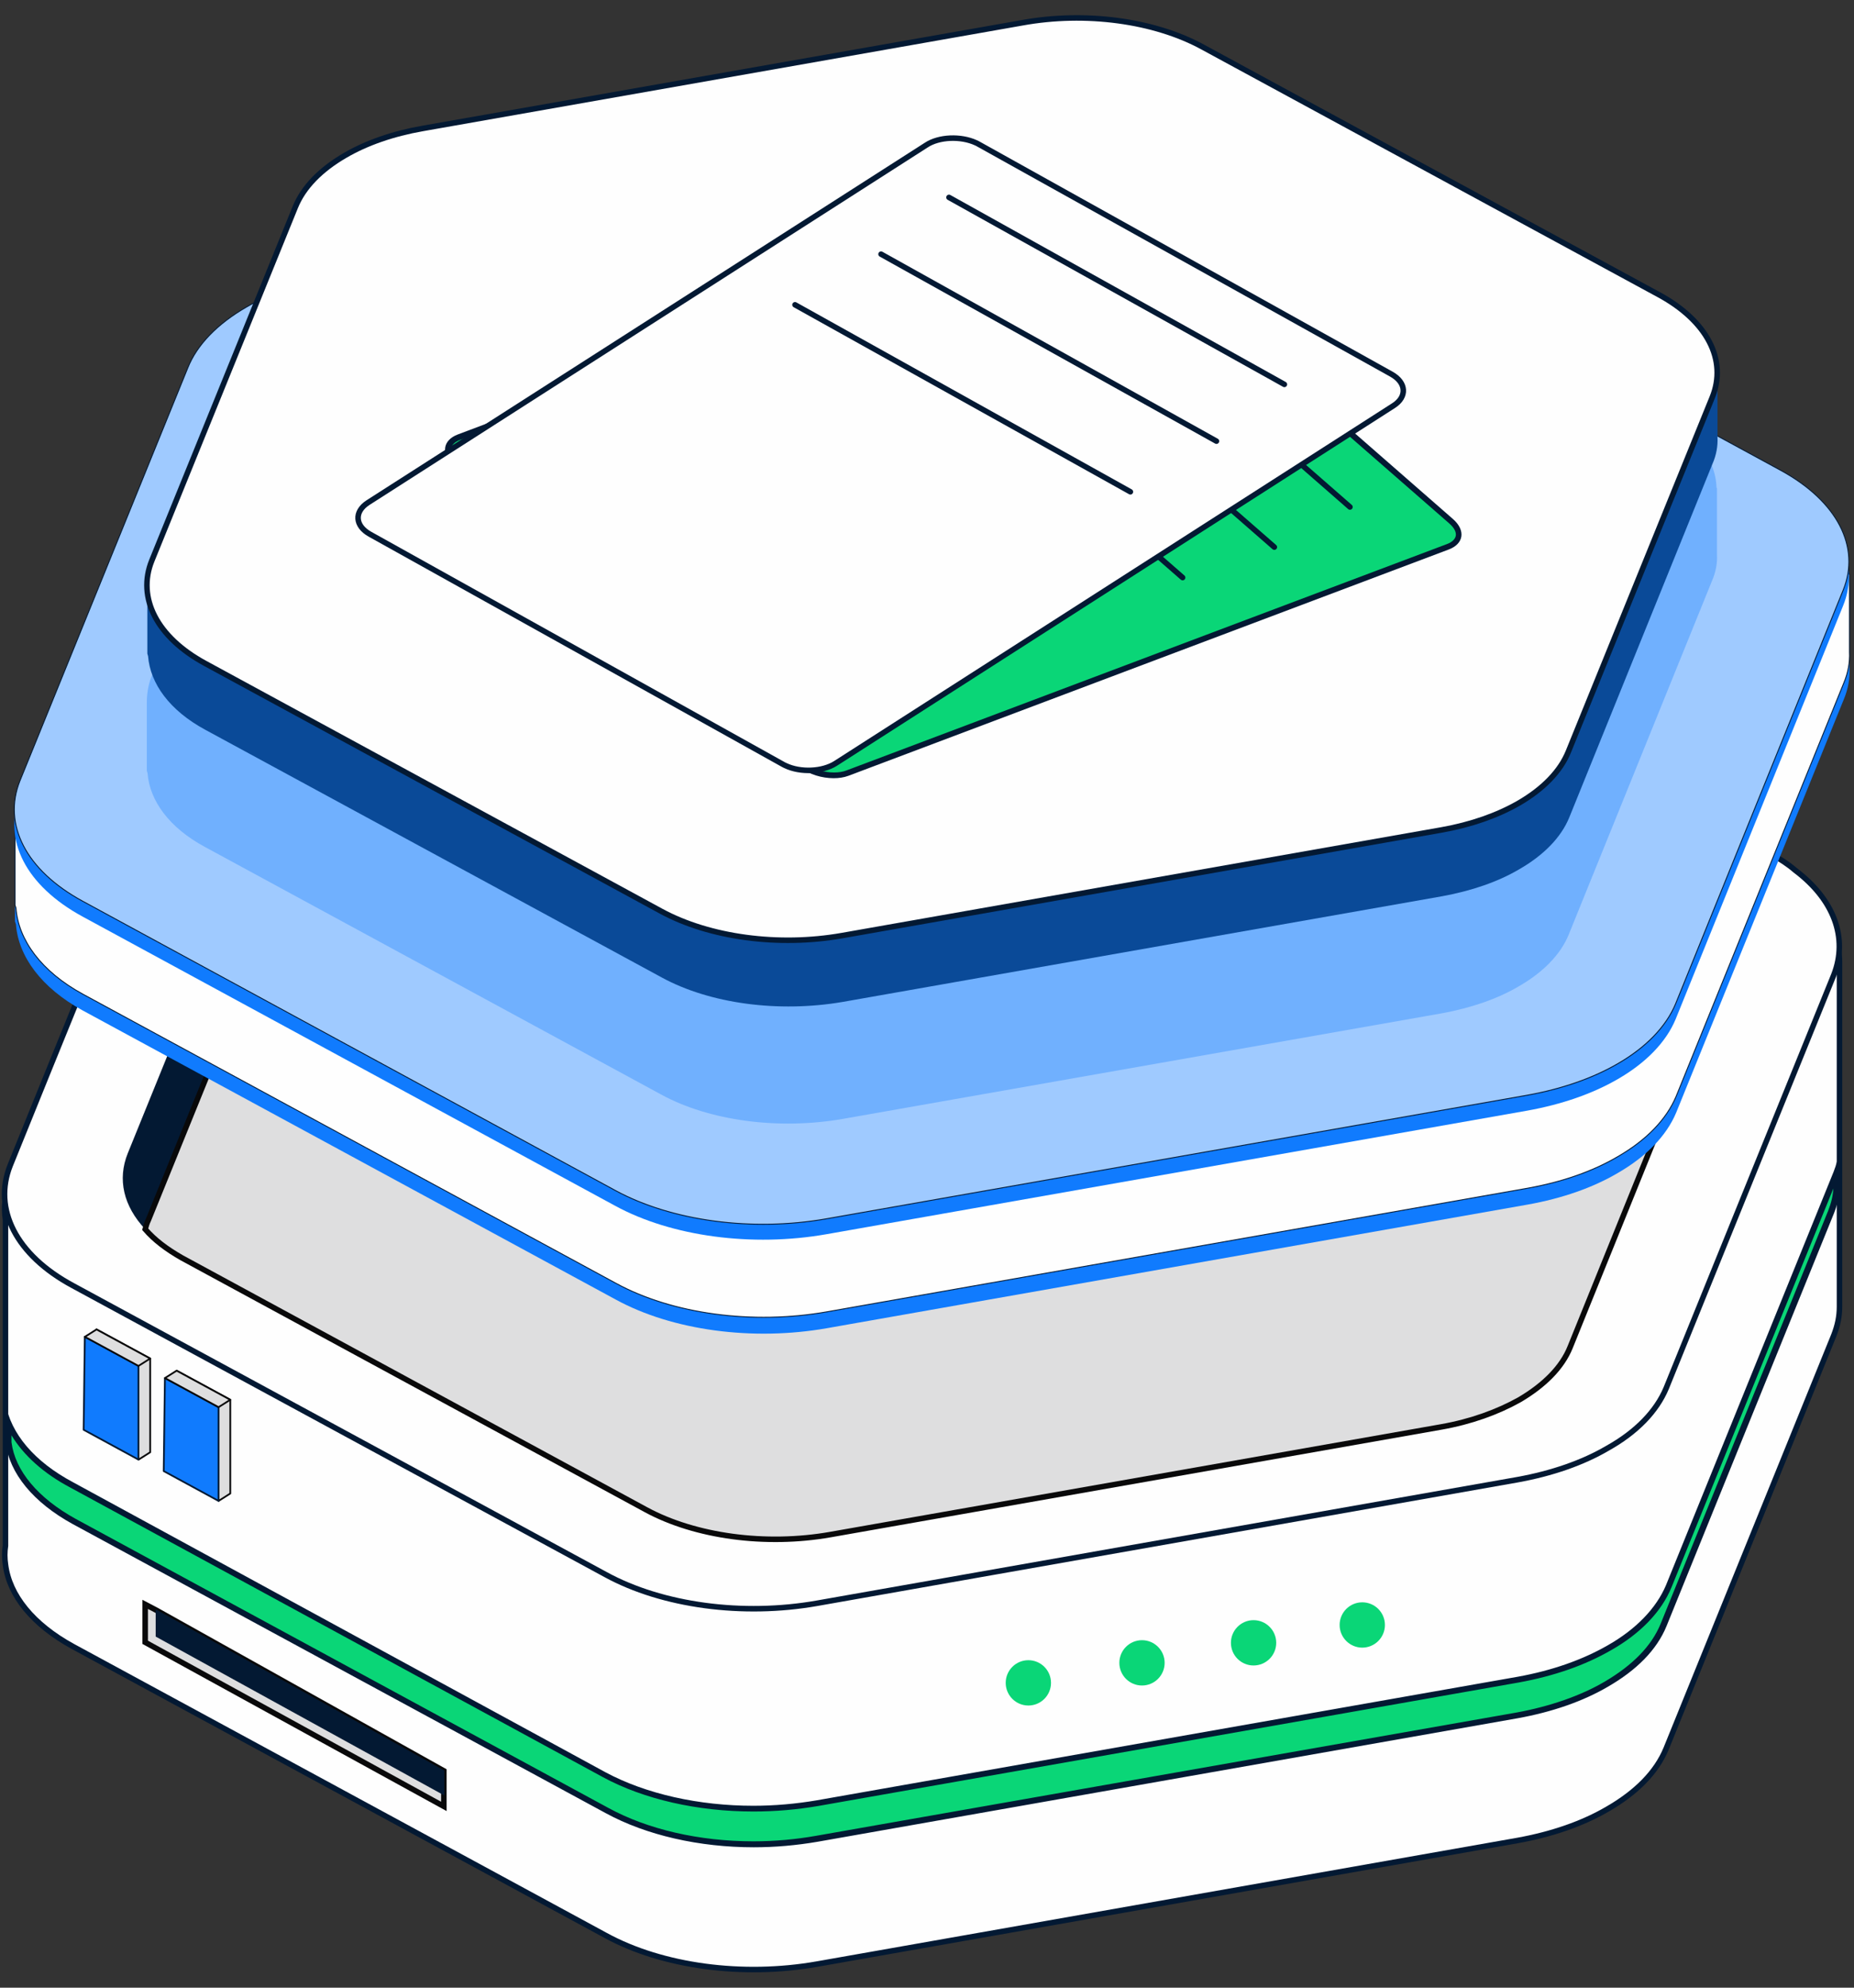 <svg xmlns="http://www.w3.org/2000/svg" width="84" height="90" viewBox="0 0 84 90" fill="none"><rect x="0" y="0" width="84" height="90" fill="#333333" stroke="none"/><g id="Group"><g id="Group_2"><path id="Vector" d="M0.248 55.224V69.988C0.205 70.268 0.205 70.56 0.248 70.841C0.421 72.245 1.501 73.562 3.293 74.545L27.442 87.635C30.012 89.039 33.652 89.525 37.022 88.931L68.752 83.336C70.307 83.056 71.711 82.57 72.835 81.911C74.13 81.166 75.049 80.248 75.491 79.168L83.084 60.462C83.257 60.019 83.343 59.609 83.343 59.166V43.571C83.343 42.016 82.241 40.504 80.254 39.424L56.094 26.312C53.524 24.93 49.885 24.444 46.536 25.038L14.806 30.632C13.229 30.913 11.825 31.399 10.702 32.058C9.406 32.782 8.488 33.743 8.067 34.801L0.453 53.485C0.226 54.058 0.161 54.652 0.248 55.224Z" fill="#FEFEFE" stroke="#031933" stroke-width="0.25" stroke-miterlimit="10"></path><g id="Group_3"><path id="Vector_2" d="M3.294 58.208L27.442 71.297C30.013 72.701 33.653 73.187 37.022 72.593L68.752 66.999C70.308 66.718 71.712 66.232 72.835 65.573C74.131 64.85 75.049 63.91 75.492 62.852L83.084 44.146C83.743 42.461 83.084 40.722 81.335 39.405C81.01 39.124 80.654 38.897 80.265 38.681L56.095 25.592C53.525 24.209 49.885 23.702 46.537 24.296L14.806 29.89C13.23 30.171 11.826 30.657 10.703 31.316C9.407 32.061 8.489 33 8.067 34.059L2.214 48.444L0.464 52.764C-0.324 54.741 0.723 56.825 3.294 58.208Z" fill="#FEFEFE" stroke="#031933" stroke-width="0.25" stroke-miterlimit="10"></path></g><g id="Group_4"><path id="Vector_3" d="M34.139 83.514C31.655 83.514 29.3 82.974 27.497 81.992L3.348 68.891C1.598 67.93 0.54 66.656 0.367 65.284V64.431C0.842 65.522 1.836 66.494 3.24 67.239L27.356 80.35C29.192 81.344 31.601 81.884 34.128 81.884C35.111 81.884 36.094 81.797 37.033 81.635L68.785 76.041C70.362 75.749 71.755 75.263 72.911 74.604C74.218 73.859 75.146 72.898 75.6 71.818L83.192 53.102V53.642C83.192 54.063 83.117 54.452 82.944 54.884L75.352 73.589C74.93 74.615 74.066 75.512 72.76 76.268C71.68 76.905 70.286 77.391 68.72 77.682L36.99 83.277C36.061 83.428 35.1 83.514 34.139 83.514Z" fill="#0AD677"></path><path id="Vector_4" d="M83.065 53.813C83.043 54.148 82.968 54.472 82.827 54.828L75.235 73.534C74.825 74.527 73.971 75.402 72.697 76.147C71.628 76.774 70.245 77.26 68.712 77.541L36.971 83.124C36.053 83.286 35.091 83.373 34.141 83.373C31.679 83.373 29.346 82.833 27.564 81.861L3.426 68.771C1.719 67.831 0.683 66.589 0.521 65.304V64.991C1.071 65.898 1.979 66.719 3.188 67.356L27.315 80.467C29.173 81.472 31.603 82.023 34.141 82.023C35.135 82.023 36.117 81.936 37.068 81.774L68.82 76.18C70.418 75.888 71.811 75.402 72.989 74.722C74.328 73.966 75.278 72.972 75.732 71.871L83.065 53.813ZM83.313 52.074C83.292 52.398 83.205 52.733 83.076 53.057L75.483 71.773C75.041 72.821 74.123 73.771 72.848 74.495C71.703 75.154 70.321 75.64 68.766 75.921L37.014 81.515C36.063 81.677 35.091 81.763 34.13 81.763C31.679 81.763 29.27 81.234 27.423 80.241L3.318 67.119C1.547 66.179 0.488 64.905 0.251 63.544V63.241C0.229 63.263 0.229 63.306 0.229 63.328C0.229 63.349 0.229 63.371 0.229 63.371C0.207 63.63 0.207 63.9 0.251 64.138V65.304C0.423 66.708 1.503 68.026 3.296 69.009L27.445 82.098C29.292 83.103 31.689 83.643 34.152 83.643C35.113 83.643 36.085 83.556 37.035 83.394L68.766 77.8C70.321 77.519 71.725 77.033 72.848 76.374C74.144 75.629 75.062 74.711 75.505 73.631L83.097 54.925C83.27 54.483 83.357 54.072 83.357 53.629V52.485C83.335 52.366 83.335 52.215 83.313 52.074Z" fill="#031933"></path></g><g id="Group_5"><path id="Vector_5" d="M6.577 55.657C6.998 56.143 7.538 56.553 8.24 56.953L29.267 68.358C31.503 69.567 34.689 69.999 37.627 69.481L65.285 64.61C66.646 64.373 67.856 63.93 68.839 63.379C69.962 62.72 70.772 61.91 71.139 60.992L77.738 44.695C77.803 44.544 77.846 44.392 77.867 44.23C78.267 42.654 77.295 41.055 75.275 39.954L54.259 28.538C52.023 27.328 48.837 26.896 45.921 27.415L18.262 32.286C16.901 32.523 15.67 32.966 14.687 33.538C13.564 34.176 12.754 35.007 12.409 35.925L5.788 52.222C5.313 53.4 5.594 54.609 6.577 55.657Z" fill="#031933"></path></g><g id="Group_6"><path id="Vector_6" d="M6.578 55.659C6.999 56.145 7.539 56.555 8.241 56.955L29.269 68.359C31.505 69.569 34.691 70.001 37.628 69.483L65.287 64.612C66.648 64.374 67.857 63.931 68.84 63.381C69.963 62.722 70.773 61.912 71.141 60.994L77.739 44.697C77.804 44.545 77.847 44.394 77.869 44.232C77.448 43.768 76.886 43.358 76.206 42.98L55.178 31.564C52.943 30.354 49.778 29.944 46.862 30.441L19.214 35.333C17.832 35.571 16.622 35.992 15.639 36.564C14.516 37.202 13.706 38.033 13.339 38.951L6.719 55.248C6.654 55.378 6.611 55.529 6.578 55.659Z" fill="#DEDEDF" stroke="#09090A" stroke-width="0.25" stroke-miterlimit="10"></path></g><g id="Group_7"><path id="Vector_7" d="M0.68 38.128V41.724L0.723 41.854C0.831 43.301 1.868 44.727 3.747 45.753L27.896 58.842C30.466 60.246 34.106 60.732 37.475 60.138L69.206 54.544C70.782 54.263 72.165 53.777 73.288 53.118C74.584 52.373 75.502 51.433 75.945 50.375L83.537 31.669C83.732 31.205 83.818 30.73 83.796 30.265V26.755L83.775 26.734C83.732 25.243 82.63 23.775 80.686 22.716L56.537 9.627C53.989 8.244 50.349 7.737 47.001 8.352L15.271 13.947C13.694 14.206 12.29 14.713 11.145 15.372C9.87 16.096 8.952 17.035 8.51 18.115L0.917 36.799C0.744 37.231 0.68 37.696 0.68 38.128Z" fill="#107BFE"></path></g><g id="Group_8"><path id="Vector_8" d="M0.68 37.386V40.982L0.723 41.112C0.831 42.559 1.868 43.984 3.747 45.01L27.896 58.1C30.466 59.504 34.106 59.99 37.475 59.396L69.206 53.802C70.782 53.521 72.165 53.035 73.288 52.376C74.584 51.631 75.502 50.691 75.945 49.633L83.537 30.927C83.732 30.463 83.818 29.988 83.796 29.523V26.013L83.775 25.992C83.732 24.501 82.63 23.032 80.686 21.974L56.537 8.884C53.989 7.502 50.349 6.994 47.001 7.61L15.271 13.204C13.694 13.464 12.29 13.971 11.145 14.63C9.87 15.354 8.952 16.293 8.51 17.373L0.917 36.057C0.744 36.489 0.68 36.954 0.68 37.386Z" fill="#FEFEFE" stroke="#031933" stroke-width="0.041" stroke-miterlimit="10"></path></g><g id="Group_9"><path id="Vector_9" d="M11.143 14.616C9.858 15.362 8.929 16.301 8.508 17.36L0.904 36.054C0.116 38.031 1.174 40.104 3.734 41.498L27.872 54.598C30.431 55.991 34.082 56.477 37.452 55.883L69.193 50.289C70.759 50.008 72.152 49.522 73.275 48.874C74.56 48.14 75.489 47.189 75.921 46.142L83.503 27.436C84.313 25.46 83.233 23.386 80.673 21.993L56.546 8.882C53.986 7.488 50.347 7.002 46.999 7.596L15.258 13.191C13.681 13.472 12.277 13.968 11.143 14.616Z" fill="#107BFE"></path></g><g id="Group_10"><g id="Group_11"><path id="Vector_10" d="M11.143 13.917C9.858 14.662 8.929 15.602 8.508 16.66L0.904 35.355C0.116 37.332 1.174 39.405 3.734 40.798L27.872 53.899C30.431 55.292 34.082 55.778 37.452 55.184L69.193 49.59C70.759 49.309 72.152 48.823 73.275 48.175C74.56 47.44 75.489 46.49 75.921 45.442L83.503 26.737C84.313 24.76 83.233 22.687 80.673 21.294L56.546 8.182C53.986 6.789 50.347 6.303 46.999 6.897L15.247 12.492C13.681 12.772 12.277 13.258 11.143 13.917Z" fill="#9FCAFF" stroke="#031933" stroke-width="0.041" stroke-miterlimit="10"></path></g></g><g id="Group_12"><g id="Group_13"><path id="Vector_11" d="M6.652 31.822V34.9L6.685 35.008C6.782 36.25 7.657 37.47 9.277 38.345L29.948 49.555C32.14 50.754 35.261 51.164 38.156 50.668L65.318 45.883C66.668 45.635 67.856 45.224 68.806 44.663C69.919 44.026 70.707 43.216 71.074 42.319L77.565 26.303C77.738 25.914 77.814 25.493 77.792 25.104V22.102L77.77 22.08C77.738 20.806 76.798 19.542 75.124 18.646L54.453 7.424C52.272 6.247 49.161 5.815 46.288 6.334L19.126 11.118C17.776 11.345 16.578 11.777 15.595 12.338C14.504 12.954 13.716 13.764 13.338 14.682L6.847 30.677C6.706 31.055 6.652 31.454 6.652 31.822Z" fill="#70B0FE"></path></g></g><g id="Group_14"><g id="Group_15"><path id="Vector_12" d="M6.676 26.52V29.598L6.708 29.706C6.805 30.948 7.68 32.168 9.3 33.043L29.971 44.253C32.164 45.452 35.285 45.862 38.179 45.366L65.341 40.581C66.691 40.333 67.879 39.922 68.83 39.361C69.942 38.724 70.731 37.914 71.098 37.017L77.589 21.001C77.761 20.612 77.837 20.191 77.815 19.802V16.8L77.794 16.778C77.761 15.504 76.822 14.24 75.148 13.344L54.487 2.122C52.306 0.934 49.195 0.502 46.323 1.032L19.161 5.816C17.811 6.043 16.612 6.475 15.629 7.036C14.538 7.652 13.75 8.462 13.372 9.38L6.881 25.375C6.73 25.753 6.676 26.142 6.676 26.52Z" fill="#0A4A98"></path></g></g><g id="Group_16"><path id="Vector_13" d="M15.637 7.035C14.535 7.673 13.747 8.472 13.38 9.379L6.878 25.384C6.198 27.069 7.105 28.851 9.297 30.039L29.958 41.261C32.15 42.449 35.271 42.87 38.155 42.362L65.317 37.578C66.656 37.34 67.844 36.919 68.805 36.368C69.907 35.731 70.695 34.932 71.062 34.025L77.575 17.997C78.266 16.302 77.348 14.53 75.156 13.342L54.495 2.132C52.303 0.933 49.182 0.512 46.32 1.031L19.158 5.815C17.797 6.053 16.598 6.474 15.637 7.035Z" fill="#FEFEFE" stroke="#031933" stroke-width="0.25" stroke-miterlimit="10"></path></g><path id="Vector_14" d="M6.805 61.513L4.375 60.195L6.276 66.092L6.805 65.757V61.513Z" fill="#DEDEDF" stroke="#09090A" stroke-width="0.079" stroke-miterlimit="10" stroke-linejoin="round"></path><path id="Vector_15" d="M6.273 61.845L3.843 60.527L3.789 64.739L6.273 66.089V61.845Z" fill="#107BFE" stroke="#031933" stroke-width="0.079" stroke-miterlimit="10" stroke-linejoin="round"></path><path id="Vector_16" d="M4.373 60.195L3.844 60.53L6.274 61.848L6.803 61.513L4.373 60.195Z" fill="#DEDEDF" stroke="#09090A" stroke-width="0.079" stroke-miterlimit="10" stroke-linejoin="round"></path><path id="Vector_17" d="M10.434 63.38L8.004 62.062L9.905 67.959L10.434 67.624V63.38Z" fill="#DEDEDF" stroke="#09090A" stroke-width="0.079" stroke-miterlimit="10" stroke-linejoin="round"></path><path id="Vector_18" d="M9.902 63.716L7.472 62.398L7.418 66.61L9.902 67.96V63.716Z" fill="#107BFE" stroke="#031933" stroke-width="0.079" stroke-miterlimit="10" stroke-linejoin="round"></path><path id="Vector_19" d="M8.002 62.062L7.473 62.397L9.903 63.715L10.432 63.38L8.002 62.062Z" fill="#DEDEDF" stroke="#09090A" stroke-width="0.079" stroke-miterlimit="10" stroke-linejoin="round"></path><g id="Group_17"><path id="Vector_20" d="M61.721 74.603C62.288 74.603 62.747 74.143 62.747 73.577C62.747 73.01 62.288 72.551 61.721 72.551C61.155 72.551 60.695 73.01 60.695 73.577C60.695 74.143 61.155 74.603 61.721 74.603Z" fill="#0AD677"></path></g><g id="Group_18"><path id="Vector_21" d="M56.795 75.411C57.362 75.411 57.822 74.952 57.822 74.385C57.822 73.819 57.362 73.359 56.795 73.359C56.229 73.359 55.77 73.819 55.77 74.385C55.77 74.952 56.229 75.411 56.795 75.411Z" fill="#0AD677"></path></g><g id="Group_19"><path id="Vector_22" d="M51.741 76.318C52.307 76.318 52.767 75.858 52.767 75.292C52.767 74.725 52.307 74.266 51.741 74.266C51.174 74.266 50.715 74.725 50.715 75.292C50.715 75.858 51.174 76.318 51.741 76.318Z" fill="#0AD677"></path></g><g id="Group_20"><path id="Vector_23" d="M46.592 77.224C47.159 77.224 47.618 76.764 47.618 76.198C47.618 75.631 47.159 75.172 46.592 75.172C46.026 75.172 45.566 75.631 45.566 76.198C45.566 76.764 46.026 77.224 46.592 77.224Z" fill="#0AD677"></path></g><g id="Group_21"><path id="Vector_24" d="M6.578 72.644V74.362L20.11 81.792V80.183L7.075 72.904L6.578 72.644Z" fill="#DEDEDF" stroke="#09090A" stroke-width="0.25" stroke-miterlimit="10"></path><path id="Vector_25" d="M7.074 72.902V74.09L20.11 81.262V80.182L7.074 72.902Z" fill="#031933" stroke="#031933" stroke-width="0.041" stroke-miterlimit="10"></path></g></g><g id="Group_22"><g id="Group_23"><g id="Group_24"><g id="Group_25"><path id="Vector_26" d="M37.781 35.095C37.273 35.095 36.722 34.922 36.355 34.653L20.63 20.936C20.382 20.721 20.274 20.483 20.306 20.267C20.339 20.062 20.512 19.9 20.782 19.802L47.998 9.553C48.17 9.489 48.386 9.445 48.624 9.445C49.132 9.445 49.672 9.618 50.039 9.888L50.125 9.964L65.764 23.604C66.012 23.82 66.12 24.058 66.088 24.274C66.055 24.479 65.882 24.641 65.612 24.738L38.407 34.987C38.224 35.063 38.008 35.095 37.781 35.095Z" fill="#0AD677"></path><path id="Vector_27" d="M48.623 9.586C49.109 9.586 49.616 9.748 49.962 10.008C49.994 10.029 50.016 10.051 50.037 10.072L65.676 23.713C65.881 23.896 65.989 24.091 65.957 24.264C65.924 24.415 65.795 24.544 65.568 24.631L38.363 34.88C38.201 34.945 38.006 34.977 37.79 34.977C37.304 34.977 36.797 34.815 36.451 34.556C36.419 34.534 36.397 34.513 36.375 34.491L20.726 20.84C20.521 20.656 20.413 20.462 20.445 20.289C20.478 20.138 20.607 20.008 20.834 19.922L48.05 9.673C48.212 9.619 48.407 9.586 48.623 9.586ZM48.623 9.316C48.385 9.316 48.158 9.349 47.953 9.424L20.737 19.674C20.057 19.933 19.97 20.548 20.543 21.045L36.17 34.686C36.203 34.707 36.235 34.74 36.267 34.761C36.667 35.064 37.239 35.236 37.769 35.236C38.006 35.236 38.233 35.204 38.438 35.128L65.643 24.879C66.324 24.62 66.41 24.015 65.838 23.508L50.221 9.867C50.189 9.846 50.156 9.813 50.124 9.792C49.724 9.489 49.152 9.316 48.623 9.316Z" fill="#031933"></path></g></g><path id="Vector_28" d="M48.473 11.875L61.163 22.956" stroke="#031933" stroke-width="0.25" stroke-miterlimit="10" stroke-linecap="round"></path><path id="Vector_29" d="M45.047 13.703L57.737 24.773" stroke="#031933" stroke-width="0.25" stroke-miterlimit="10" stroke-linecap="round"></path><path id="Vector_30" d="M40.891 15.082L53.581 26.152" stroke="#031933" stroke-width="0.25" stroke-miterlimit="10" stroke-linecap="round"></path></g></g><g id="Group_26"><g id="Group_27"><g id="Group_28"><path id="Vector_31" d="M44.216 6.466C44.26 6.487 44.292 6.498 44.324 6.52L63.041 16.942C63.721 17.32 63.764 17.968 63.138 18.367L37.855 34.567C37.261 34.945 36.267 34.989 35.587 34.665C35.544 34.643 35.511 34.632 35.479 34.611L16.763 24.189C16.082 23.811 16.039 23.173 16.666 22.763L41.959 6.574C42.542 6.185 43.536 6.153 44.216 6.466Z" fill="#FEFEFE" stroke="#031933" stroke-width="0.25" stroke-miterlimit="10"></path></g><path id="Vector_32" d="M42.996 8.938L58.192 17.405" stroke="#031933" stroke-width="0.25" stroke-miterlimit="10" stroke-linecap="round"></path><path id="Vector_33" d="M39.918 11.508L55.114 19.975" stroke="#031933" stroke-width="0.25" stroke-miterlimit="10" stroke-linecap="round"></path><path id="Vector_34" d="M36.02 13.801L51.215 22.268" stroke="#031933" stroke-width="0.25" stroke-miterlimit="10" stroke-linecap="round"></path></g></g></g></svg>